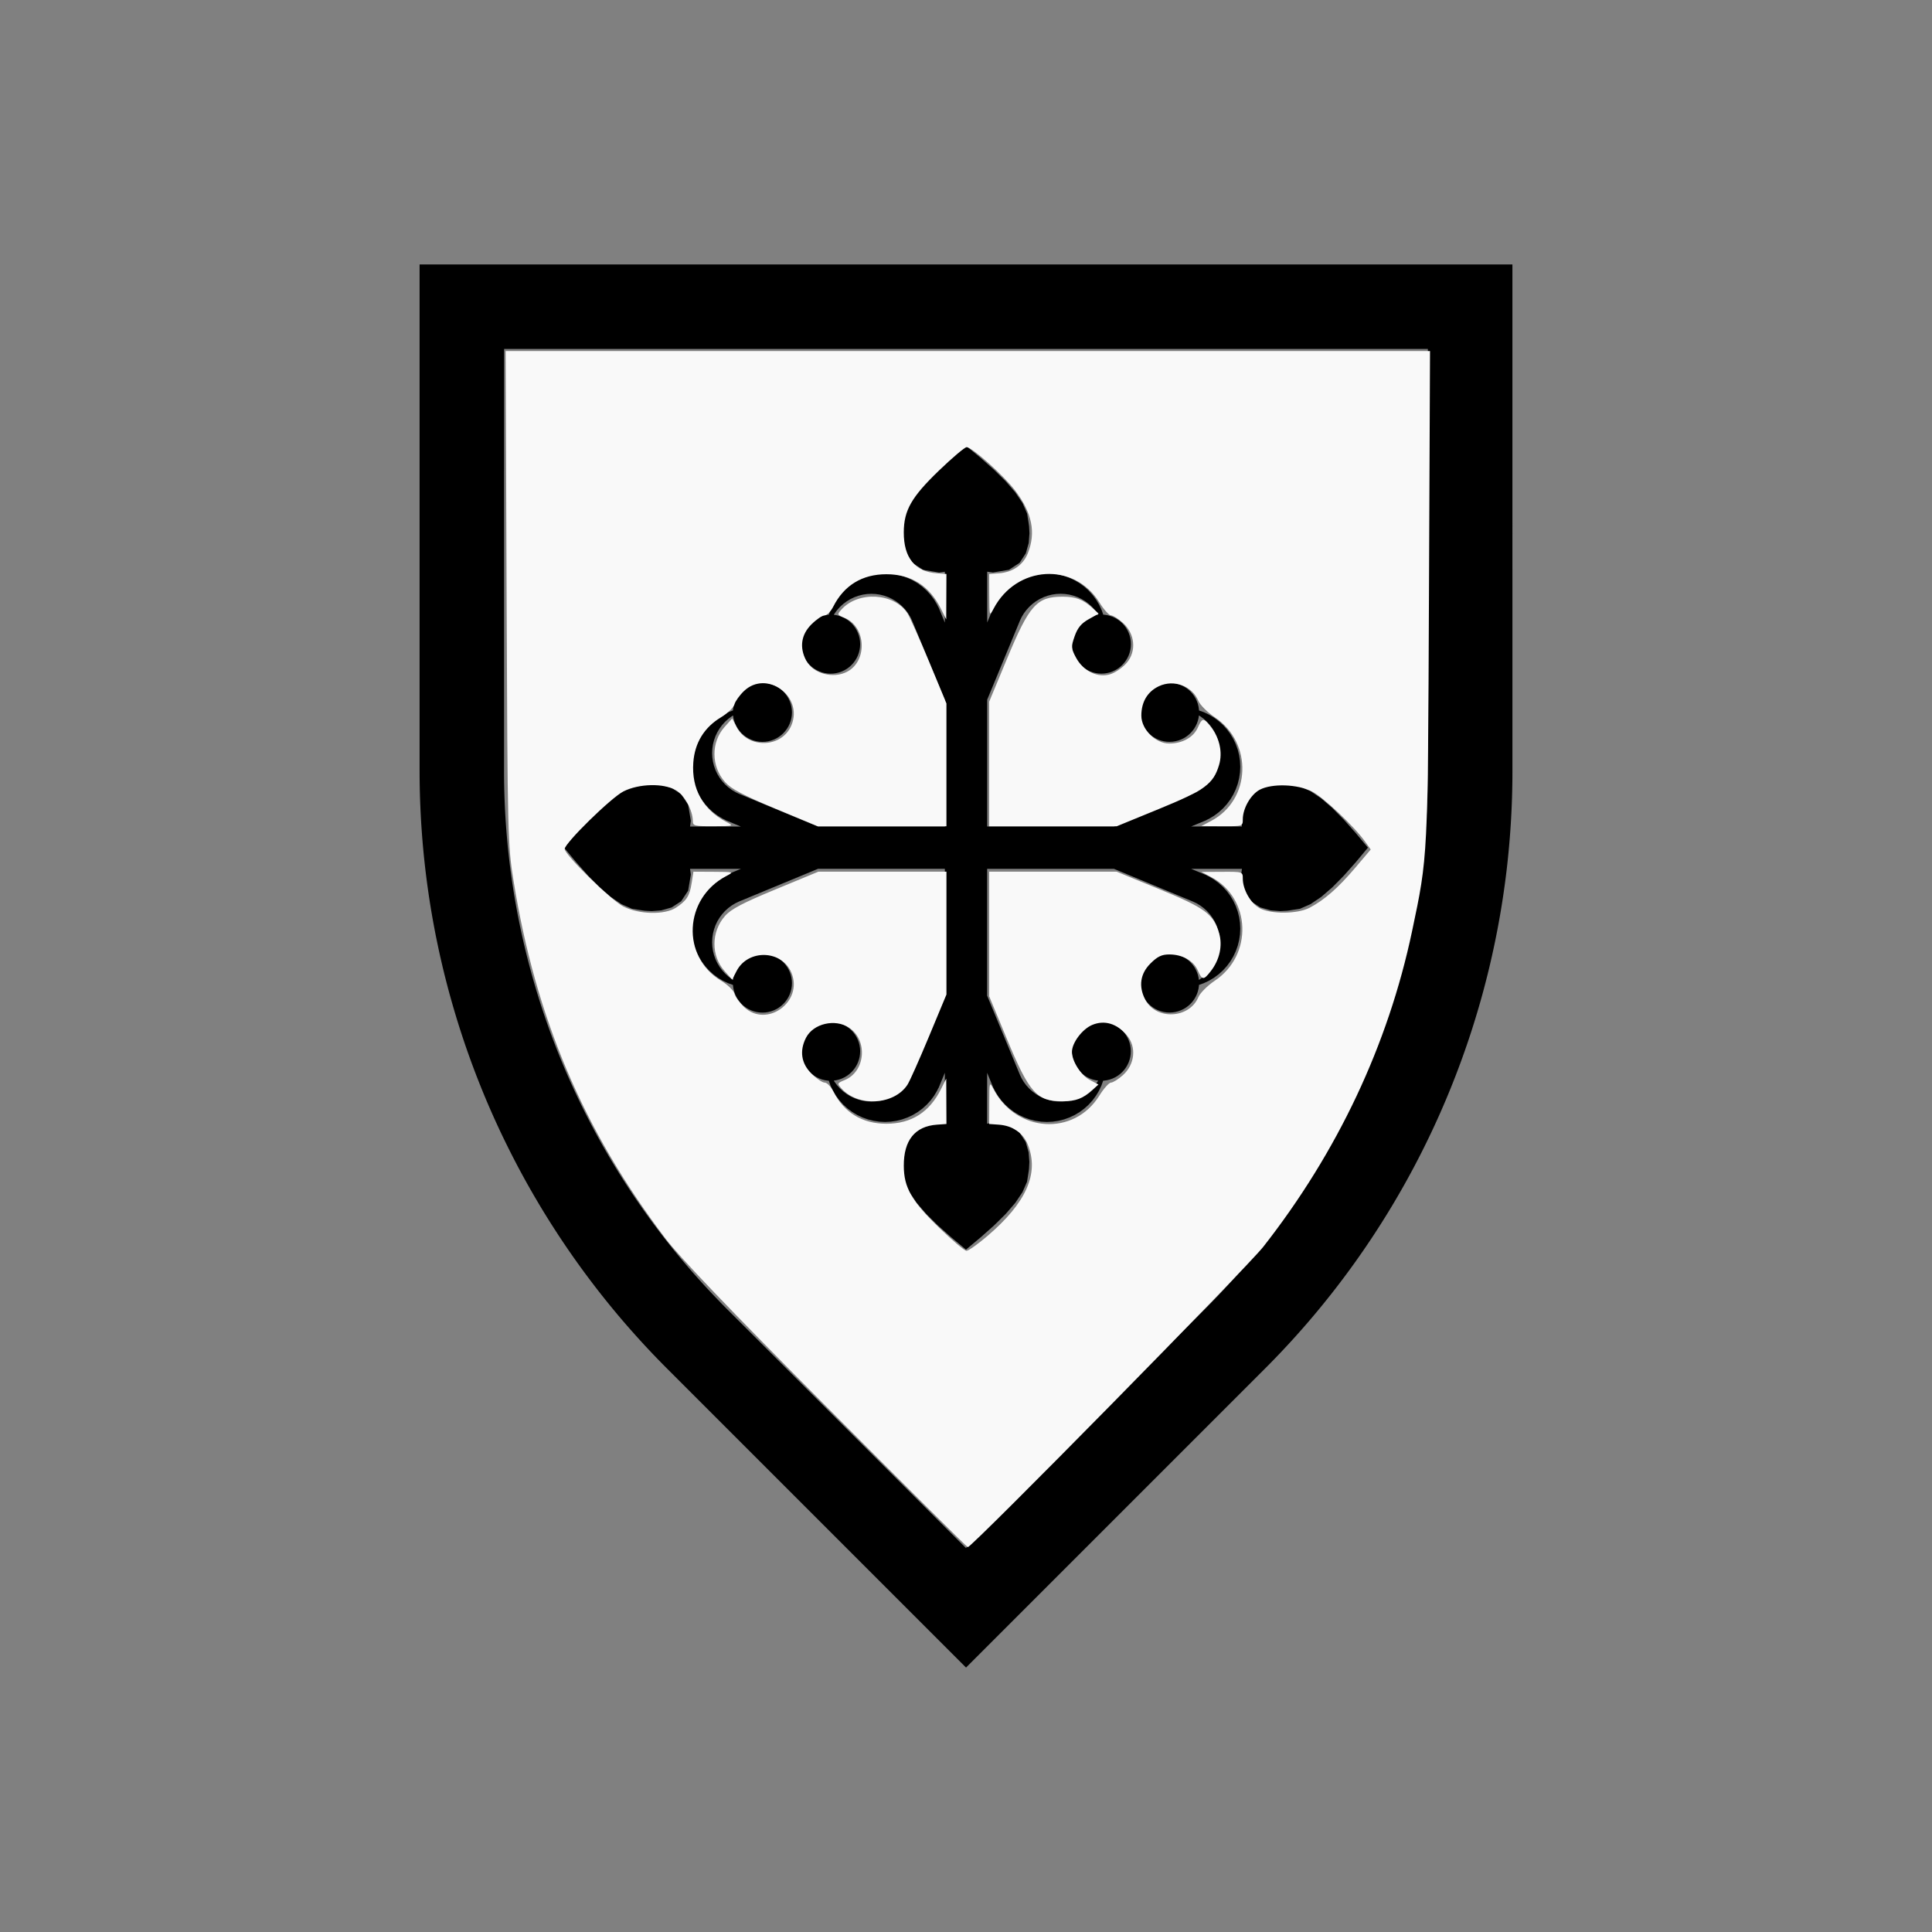 <?xml version="1.0" encoding="UTF-8" standalone="no"?>
<svg
   width="200mm"
   height="200mm"
   viewBox="-64.539 -81 200 200"
   version="1.1"
   id="svg1"
   sodipodi:docname="wcalatravanknight.svg"
   inkscape:version="1.3 (0e150ed6c4, 2023-07-21)"
   xmlns:inkscape="http://www.inkscape.org/namespaces/inkscape"
   xmlns:sodipodi="http://sodipodi.sourceforge.net/DTD/sodipodi-0.dtd"
   xmlns="http://www.w3.org/2000/svg"
   xmlns:svg="http://www.w3.org/2000/svg"
   xmlns:rdf="http://www.w3.org/1999/02/22-rdf-syntax-ns#"
   xmlns:cc="http://creativecommons.org/ns#"
   xmlns:dc="http://purl.org/dc/elements/1.1/">
  <rect x="-64.539" y="-81" width="200" height="200" fill="#808080" stroke="none"/>
  <defs
     id="defs1" />
  <sodipodi:namedview
     id="namedview1"
     pagecolor="#505050"
     bordercolor="#ffffff"
     borderopacity="1"
     inkscape:showpageshadow="0"
     inkscape:pageopacity="0"
     inkscape:pagecheckerboard="1"
     inkscape:deskcolor="#505050"
     inkscape:document-units="mm"
     showgrid="false"
     inkscape:zoom="0.95882943"
     inkscape:cx="378.06516"
     inkscape:cy="378.06516"
     inkscape:window-width="1838"
     inkscape:window-height="1057"
     inkscape:window-x="2234"
     inkscape:window-y="1637"
     inkscape:window-maximized="1"
     inkscape:current-layer="svg1" />
  <title
     id="title1">svgOutput</title>
  <desc
     id="desc1">made with tinkercad</desc>
  <path
     id="path1"
     d="m -21.103,-53.625 v 52.5 h 4.52e-4 l 0.002,0.629 0.008,0.688 0.014,0.687 0.019,0.687 0.017,0.474 0.008,0.213 0.03,0.687 0.035,0.686 0.04,0.686 0.047,0.686 0.051,0.685 0.057,0.685 0.062,0.684 0.067,0.683 0.073,0.684 0.078,0.683 0.013,0.106 0.071,0.576 0.088,0.682 0.095,0.681 0.099,0.68 0.105,0.679 0.11,0.679 0.116,0.677 0.121,0.676 0.126,0.676 0.131,0.675 0.1,0.488 0.038,0.185 0.142,0.672 0.147,0.671 0.153,0.671 0.157,0.669 0.163,0.667 0.169,0.666 0.173,0.665 0.179,0.663 0.184,0.662 0.189,0.661 0.093,0.315 0.101,0.344 0.199,0.658 0.205,0.656 0.209,0.655 0.215,0.652 0.219,0.651 0.226,0.649 0.23,0.648 0.235,0.646 0.241,0.643 0.245,0.643 0.127,0.324 0.124,0.316 0.255,0.639 0.26,0.635 0.265,0.634 0.271,0.632 0.275,0.629 0.281,0.628 0.285,0.625 0.29,0.623 0.295,0.62 0.128,0.263 0.173,0.355 0.281,0.568 0.024,0.048 0.309,0.614 0.315,0.611 0.318,0.609 0.325,0.606 0.328,0.603 0.333,0.601 0.339,0.599 0.343,0.596 0.348,0.592 0.351,0.591 0.052,0.085 0.305,0.502 0.317,0.512 0.045,0.072 0.366,0.582 0.371,0.578 0.374,0.576 0.38,0.573 0.384,0.57 0.388,0.567 0.393,0.564 0.397,0.56 0.402,0.558 0.406,0.554 0.411,0.551 0.415,0.548 0.241,0.314 0.177,0.231 0.423,0.541 0.428,0.538 0.431,0.534 0.436,0.531 0.44,0.529 0.444,0.524 0.449,0.52 0.453,0.517 0.457,0.514 0.46,0.51 0.464,0.506 0.468,0.503 0.473,0.499 0.163,0.17 0.313,0.326 0.481,0.492 0.484,0.488 24.749,24.749 -4.52e-4,4.52e-4 6.188,6.187 6.187,-6.187 v -4.52e-4 l 24.749,-24.749 0.484,-0.488 0.48,-0.492 0.313,-0.326 0.163,-0.17 0.473,-0.499 0.468,-0.503 0.465,-0.506 0.46,-0.51 0.457,-0.514 0.452,-0.517 0.449,-0.52 0.444,-0.524 0.44,-0.529 0.436,-0.531 0.431,-0.534 0.428,-0.538 0.424,-0.541 0.177,-0.231 0.241,-0.314 0.415,-0.548 0.411,-0.551 0.406,-0.554 0.402,-0.558 0.397,-0.56 0.393,-0.564 0.389,-0.567 0.384,-0.57 0.223,-0.337 0.156,-0.236 0.374,-0.576 0.371,-0.578 0.366,-0.582 0.045,-0.072 0.317,-0.512 0.357,-0.587 0.352,-0.591 0.347,-0.592 0.343,-0.596 0.339,-0.599 0.333,-0.601 0.328,-0.603 0.325,-0.606 0.318,-0.609 0.315,-0.611 0.309,-0.614 0.024,-0.048 0.281,-0.568 0.172,-0.355 0.128,-0.263 0.295,-0.62 0.29,-0.623 0.285,-0.625 0.281,-0.628 0.274,-0.629 0.271,-0.632 0.265,-0.634 0.261,-0.635 0.255,-0.639 0.124,-0.316 0.127,-0.324 0.245,-0.643 0.241,-0.643 0.235,-0.646 0.23,-0.648 0.226,-0.649 0.22,-0.651 0.215,-0.652 0.209,-0.655 0.204,-0.656 0.2,-0.658 0.101,-0.344 0.093,-0.315 0.19,-0.661 0.184,-0.662 0.178,-0.663 0.173,-0.665 0.169,-0.666 0.163,-0.667 0.157,-0.669 0.153,-0.671 0.147,-0.671 0.142,-0.672 0.038,-0.185 0.099,-0.488 0.132,-0.675 0.126,-0.676 0.121,-0.676 0.116,-0.677 0.11,-0.679 0.105,-0.679 0.099,-0.68 0.095,-0.681 0.089,-0.682 0.071,-0.576 0.013,-0.106 0.078,-0.683 0.072,-0.684 0.067,-0.683 0.062,-0.684 0.057,-0.685 0.051,-0.685 0.031,-0.466 0.015,-0.22 0.04,-0.686 0.035,-0.686 0.03,-0.687 0.024,-0.687 0.018,-0.687 0.014,-0.687 0.008,-0.688 0.002,-0.629 h 4.52e-4 V -53.625 H 83.275 66.397 -12.353 Z m 8.75,8.75 h 19.422 4.264 6.111 0.951 2.576 7.927 4.295 4.535 4.294 7.927 2.576 13.871 16.878 v 43.692 0.058 h 0.003 l -0.003,0.583 -0.009,0.645 -0.012,0.644 -0.019,0.644 -0.024,0.644 v 0.005 l -0.029,0.639 -0.035,0.643 -0.039,0.643 -0.045,0.643 -0.05,0.642 -0.055,0.642 -0.061,0.642 -0.066,0.641 -0.071,0.64 -0.076,0.64 -0.081,0.639 -0.015,0.113 -0.071,0.525 -0.092,0.638 -0.097,0.637 -0.103,0.636 -0.108,0.635 -0.113,0.634 -0.118,0.633 -0.123,0.633 -0.128,0.632 -0.133,0.63 -0.139,0.629 -0.07,0.306 -0.074,0.323 -0.149,0.626 -0.154,0.626 -0.159,0.624 -0.165,0.623 -0.169,0.621 -0.174,0.62 -0.18,0.619 -0.184,0.618 -0.19,0.615 -0.194,0.614 -0.199,0.613 -0.009,0.025 -0.196,0.586 -0.21,0.609 -0.214,0.608 -0.22,0.605 -0.224,0.605 -0.23,0.602 -0.234,0.6 -0.24,0.598 -0.024,0.06 -0.22,0.537 -0.249,0.594 -0.254,0.591 -0.251,0.572 -0.008,0.018 -0.263,0.588 -0.269,0.585 -0.273,0.584 -0.277,0.581 -0.283,0.579 -0.288,0.577 -0.293,0.574 -0.297,0.572 -0.301,0.57 -0.306,0.568 -0.311,0.564 -0.315,0.562 -0.141,0.246 -0.179,0.313 -0.324,0.557 -0.329,0.553 -0.334,0.552 -0.338,0.548 -0.342,0.546 -0.347,0.543 -0.351,0.54 -0.356,0.537 -0.359,0.535 -0.365,0.531 -0.369,0.529 -0.373,0.525 -0.26,0.36 -0.118,0.162 -0.382,0.519 -0.387,0.516 -0.39,0.513 -0.395,0.51 -0.211,0.268 -0.187,0.238 -0.402,0.503 -0.407,0.5 -0.411,0.497 -0.416,0.493 -0.418,0.49 -0.423,0.486 -0.427,0.483 -0.141,0.157 -0.29,0.322 -0.435,0.476 -0.438,0.472 -0.051,0.054 -0.392,0.415 -0.446,0.464 -0.45,0.461 -0.181,0.183 -0.271,0.274 -0.001,-0.001 -0.574,0.574 -5.613,5.613 -18.562,18.562 -18.562,-18.562 -6.187,-6.187 -0.001,0.001 -0.271,-0.274 -0.181,-0.183 L 9.808,53.584 9.362,53.12 8.919,52.651 8.481,52.179 8.046,51.703 7.616,51.224 7.188,50.741 7.069,50.605 6.766,50.256 6.348,49.766 5.932,49.273 5.822,49.14 5.522,48.776 5.115,48.277 4.712,47.773 4.314,47.268 3.92,46.758 3.529,46.245 3.143,45.729 2.762,45.21 2.644,45.047 2.384,44.687 2.011,44.162 1.643,43.634 1.278,43.103 0.918,42.568 0.562,42.031 l -0.351,-0.54 -0.348,-0.543 -0.342,-0.546 -0.338,-0.548 -0.334,-0.552 -0.33,-0.553 -0.324,-0.557 -0.18,-0.313 -0.141,-0.246 -0.315,-0.562 -0.311,-0.564 -0.306,-0.568 -0.301,-0.57 -0.297,-0.572 -0.292,-0.574 -0.288,-0.577 -0.283,-0.579 -0.277,-0.581 -0.273,-0.584 -0.269,-0.585 -0.264,-0.588 -0.008,-0.018 -0.251,-0.572 -0.254,-0.591 -0.249,-0.594 -0.244,-0.597 -0.24,-0.598 -0.234,-0.6 -0.23,-0.602 -0.224,-0.605 -0.22,-0.605 -0.214,-0.608 -0.21,-0.609 -0.205,-0.612 -0.134,-0.411 -0.066,-0.202 -0.194,-0.614 -0.19,-0.615 -0.184,-0.618 -0.18,-0.619 -0.174,-0.62 -0.169,-0.621 -0.164,-0.623 -0.16,-0.624 -0.154,-0.626 -0.149,-0.626 -0.074,-0.323 -0.07,-0.306 -0.139,-0.629 -0.133,-0.63 -0.129,-0.632 -0.123,-0.633 -0.118,-0.633 -0.113,-0.634 -0.108,-0.635 -0.102,-0.636 -0.097,-0.637 -0.092,-0.638 -0.071,-0.525 -0.016,-0.113 -0.081,-0.639 -0.076,-0.64 -0.071,-0.64 -0.066,-0.641 -0.06,-0.642 -0.055,-0.642 -0.05,-0.642 -0.045,-0.643 -0.039,-0.643 -0.035,-0.643 -0.028,-0.639 v -0.005 l -0.024,-0.644 -0.018,-0.644 -0.013,-0.644 -0.008,-0.645 -8.75e-4,-0.215 -0.001,-0.368 h 0.001 v -0.058 z m 47.814,10.018 -1.526,1.274 -0.741,0.659 -0.64,0.569 -1.202,1.186 -0.992,1.147 -0.748,1.111 -0.473,1.08 -0.165,1.052 -0.02,0.147 -0.018,0.132 -0.038,0.722 0.076,0.985 0.303,1.075 0.643,0.986 1.096,0.721 1.664,0.28 0.513,-0.071 0.081,-0.012 v 0.015 0.068 5.185 l -0.081,-0.196 -0.468,-1.13 -0.116,-0.28 -0.014,0.006 -0.124,-0.262 -0.308,-0.515 -0.358,-0.481 -0.054,-0.06 -0.349,-0.385 -0.444,-0.402 -0.482,-0.358 -0.514,-0.308 -0.543,-0.256 -0.564,-0.202 -0.582,-0.145 -0.593,-0.089 -0.355,-0.018 -0.243,-0.012 -0.599,0.03 -0.593,0.089 -0.582,0.145 -0.564,0.202 -0.542,0.256 -0.515,0.308 -0.482,0.358 -0.444,0.402 -0.291,0.321 -0.058,0.064 -0.054,0.06 -0.357,0.481 -0.103,0.171 -0.206,0.344 -0.256,0.543 -0.175,0.491 -0.004,0.01 h -0.007 l -0.066,0.004 -0.033,0.001 -0.093,0.014 -0.088,0.013 -0.116,0.017 -0.291,0.073 -0.283,0.101 -0.124,0.059 -0.147,0.07 -0.257,0.154 -0.241,0.179 -0.222,0.201 -0.201,0.222 -0.179,0.241 -0.082,0.137 -0.072,0.12 -0.128,0.271 -0.101,0.283 -0.073,0.291 -0.044,0.297 -0.015,0.299 0.015,0.3 0.044,0.297 0.073,0.291 0.101,0.283 0.128,0.27 0.154,0.257 0.179,0.241 0.077,0.085 0.124,0.136 0.222,0.203 0.241,0.178 0.257,0.154 0.147,0.069 0.124,0.058 0.283,0.102 0.291,0.072 0.116,0.017 0.18,0.027 0.299,0.015 0.299,-0.015 0.297,-0.044 0.291,-0.072 0.282,-0.102 0.271,-0.128 0.257,-0.154 0.241,-0.178 0.222,-0.203 0.124,-0.136 0.077,-0.085 0.179,-0.241 0.154,-0.257 0.128,-0.27 0.102,-0.283 0.072,-0.291 0.044,-0.297 0.015,-0.3 -0.007,-0.14 -0.008,-0.16 -0.044,-0.297 -0.072,-0.291 -0.102,-0.283 -0.128,-0.271 -0.072,-0.12 -0.082,-0.137 -0.179,-0.241 -0.201,-0.222 -0.222,-0.201 -0.241,-0.179 -0.257,-0.154 -0.271,-0.128 -0.282,-0.101 -0.291,-0.073 -0.269,-0.04 0.002,-0.003 0.01,-0.016 0.069,-0.115 0.268,-0.361 0.302,-0.334 0.333,-0.302 0.362,-0.268 0.386,-0.232 0.406,-0.193 0.424,-0.151 0.166,-0.042 0.269,-0.068 0.161,-0.024 0.285,-0.042 0.45,-0.022 0.449,0.022 0.285,0.042 0.16,0.024 0.437,0.109 0.324,0.116 0.1,0.036 0.407,0.193 0.386,0.232 0.361,0.268 0.333,0.302 0.302,0.334 0.268,0.361 0.232,0.386 0.169,0.357 0.021,0.05 1.824,4.402 0.427,1.031 0.765,1.847 0.274,0.66 0.081,0.196 v 7.378 4.683 1.063 h -0.081 -2.484 -7.985 -1.753 -0.83 l -0.19,-0.079 -0.66,-0.273 -0.896,-0.371 -4.346,-1.8 -1.06,-0.44 -0.979,-0.406 -0.05,-0.02 -0.357,-0.169 -0.386,-0.232 -0.362,-0.268 -0.333,-0.302 -0.302,-0.334 -0.268,-0.361 -0.232,-0.386 -0.145,-0.306 -0.047,-0.101 -0.093,-0.261 -0.058,-0.163 -0.109,-0.436 -0.066,-0.445 -0.022,-0.449 0.022,-0.45 0.066,-0.445 0.109,-0.435 0.151,-0.425 0.159,-0.335 0.033,-0.071 0.232,-0.386 0.268,-0.361 0.302,-0.334 0.333,-0.302 0.362,-0.268 0.115,-0.069 0.016,-0.01 0.003,-0.001 0.04,0.269 0.073,0.291 0.101,0.282 0.128,0.271 0.154,0.257 0.178,0.241 0.174,0.192 0.028,0.031 0.222,0.201 0.241,0.18 0.257,0.154 0.041,0.019 0.23,0.109 0.283,0.101 0.291,0.073 0.297,0.044 0.299,0.014 0.3,-0.014 0.297,-0.044 0.291,-0.073 0.283,-0.101 0.27,-0.128 0.257,-0.154 0.241,-0.18 0.221,-0.201 0.028,-0.031 0.174,-0.192 0.179,-0.241 0.154,-0.257 0.128,-0.271 0.033,-0.092 0.014,-0.037 0.038,-0.107 0.017,-0.046 0.072,-0.291 0.044,-0.297 0.015,-0.299 -0.015,-0.299 -0.027,-0.18 -0.017,-0.117 -0.072,-0.29 -0.102,-0.283 -0.128,-0.271 -0.009,-0.014 -0.146,-0.243 -0.179,-0.241 -0.202,-0.222 -0.221,-0.201 -0.241,-0.179 -0.257,-0.154 -0.27,-0.129 -0.283,-0.1 -0.291,-0.074 -0.297,-0.044 -0.3,-0.014 -0.299,0.014 -0.297,0.044 -0.291,0.074 -0.283,0.1 -0.23,0.109 -0.041,0.019 -0.257,0.154 -0.241,0.179 -0.222,0.201 -0.202,0.222 -0.178,0.241 -0.146,0.243 -0.009,0.014 -0.128,0.271 -0.101,0.283 -0.073,0.29 -0.017,0.117 -0.013,0.088 -0.014,0.092 -0.002,0.033 -0.003,0.066 -4.53e-4,0.007 -0.009,0.004 -0.491,0.175 -0.128,0.06 -0.415,0.196 -0.344,0.206 -0.171,0.103 -0.482,0.357 -0.091,0.082 -0.032,0.029 -0.321,0.291 -0.402,0.444 -0.279,0.375 -0.079,0.107 -0.308,0.515 -0.256,0.542 -0.202,0.564 -0.146,0.582 -0.088,0.593 -0.03,0.599 0.022,0.444 0.008,0.155 0.088,0.593 0.146,0.582 0.202,0.564 0.256,0.543 0.308,0.515 0.202,0.271 0.156,0.21 0.402,0.444 0.444,0.402 0.482,0.358 0.515,0.308 0.262,0.124 -0.006,0.014 0.279,0.116 1.13,0.468 0.19,0.079 H 7.069 6.977 6.895 L 6.977,3.971 6.697,2.307 6.521,2.039 5.976,1.21 5.822,1.11 4.99,0.567 3.916,0.264 l -0.985,-0.075 -0.722,0.038 -0.279,0.038 -1.052,0.165 -1.08,0.473 -1.111,0.748 -0.449,0.389 -0.698,0.603 -1.186,1.202 -1.228,1.38 -1.274,1.526 1.274,1.527 1.228,1.381 1.186,1.202 1.114,0.963 0.033,0.029 1.111,0.748 1.08,0.473 1.052,0.165 0.279,0.038 0.722,0.039 0.985,-0.076 1.074,-0.302 0.832,-0.542 0.155,-0.101 0.721,-1.096 0.28,-1.664 -0.083,-0.594 h 0.015 0.068 0.092 5.092 l -0.196,0.081 -0.454,0.188 -0.676,0.28 -0.279,0.116 0.006,0.014 -0.262,0.124 -0.515,0.308 -0.482,0.358 -0.123,0.112 -0.321,0.291 -0.402,0.444 -0.358,0.482 -0.308,0.514 -0.256,0.542 -4.53e-4,9.01e-4 -0.202,0.564 -0.146,0.582 -0.088,0.593 -0.03,0.599 0.03,0.599 0.088,0.593 0.013,0.053 0.132,0.529 0.202,0.564 0.256,0.542 0.308,0.515 0.358,0.482 0.402,0.444 0.321,0.291 0.032,0.029 0.091,0.083 0.482,0.357 0.171,0.103 0.344,0.206 0.415,0.196 0.128,0.06 0.491,0.175 0.009,0.004 4.53e-4,0.007 0.003,0.066 0.002,0.033 0.014,0.093 0.013,0.088 0.017,0.116 0.073,0.291 0.101,0.283 0.128,0.271 0.154,0.257 0.178,0.241 0.202,0.222 0.222,0.201 0.241,0.179 0.257,0.154 0.041,0.019 0.143,0.068 0.087,0.041 0.283,0.101 0.291,0.073 0.297,0.044 0.299,0.015 0.3,-0.015 0.297,-0.044 0.291,-0.073 0.283,-0.101 0.086,-0.041 0.184,-0.087 0.257,-0.154 0.241,-0.179 0.221,-0.201 0.202,-0.222 0.179,-0.241 0.154,-0.257 0.128,-0.271 0.102,-0.283 0.072,-0.291 0.017,-0.116 0.027,-0.18 0.015,-0.299 -0.015,-0.299 -0.005,-0.032 -0.039,-0.265 -0.032,-0.128 -0.019,-0.078 -0.021,-0.085 -0.017,-0.046 -0.038,-0.107 -0.014,-0.037 -0.033,-0.092 -0.128,-0.271 -0.154,-0.257 -0.179,-0.241 -0.178,-0.195 -0.024,-0.027 -0.221,-0.202 -0.241,-0.179 -0.257,-0.154 -0.27,-0.128 -0.283,-0.102 -0.291,-0.072 -0.297,-0.044 -0.3,-0.015 -0.139,0.007 -0.16,0.008 -0.297,0.044 -0.291,0.072 -0.283,0.102 -0.23,0.108 -0.041,0.019 -0.257,0.154 -0.241,0.179 -0.222,0.202 -0.202,0.222 -0.178,0.241 -0.154,0.257 -0.128,0.271 -0.101,0.282 -0.021,0.085 -0.052,0.206 -0.04,0.269 -0.003,-0.002 -0.016,-0.01 -0.115,-0.069 L 10.856,20.086 10.523,19.783 10.221,19.45 9.953,19.088 9.721,18.703 9.529,18.297 9.377,17.872 9.268,17.436 l -0.066,-0.445 -0.022,-0.45 0.008,-0.166 0.014,-0.283 0.066,-0.445 0.109,-0.437 0.151,-0.424 0.192,-0.407 0.232,-0.386 0.268,-0.361 0.302,-0.333 0.333,-0.302 0.279,-0.207 0.083,-0.061 0.386,-0.232 0.357,-0.169 0.05,-0.021 0.979,-0.406 5.406,-2.239 0.896,-0.371 0.856,-0.355 h 0.823 12.222 0.081 v 7.438 5.689 l -0.081,0.196 -0.274,0.66 -0.258,0.622 -0.167,0.403 -0.245,0.591 -0.158,0.382 -0.095,0.231 -0.051,0.124 -0.019,0.045 -2.023,4.884 -0.021,0.05 -0.169,0.357 -0.061,0.103 -0.17,0.284 -0.268,0.361 -0.302,0.333 -0.333,0.302 -0.361,0.268 -0.386,0.232 -0.407,0.192 -0.1,0.036 -0.324,0.116 -0.437,0.109 -0.445,0.066 -0.449,0.022 -0.45,-0.022 -0.445,-0.066 -0.436,-0.109 -0.424,-0.151 -0.406,-0.192 -0.386,-0.232 -0.362,-0.268 -0.333,-0.302 -0.302,-0.333 -0.268,-0.361 -0.069,-0.116 -0.01,-0.016 -0.002,-0.003 0.269,-0.04 0.291,-0.073 0.1,-0.036 0.181,-0.065 0.271,-0.128 0.257,-0.154 0.241,-0.178 0.222,-0.202 0.13,-0.144 0.071,-0.078 0.179,-0.241 0.154,-0.257 0.128,-0.271 0.102,-0.283 0.072,-0.291 0.044,-0.297 0.008,-0.16 0.007,-0.139 -0.015,-0.3 -0.044,-0.297 -0.025,-0.1 -0.047,-0.191 -0.102,-0.283 -0.128,-0.27 -0.154,-0.257 -0.179,-0.242 -0.071,-0.078 -0.13,-0.143 -0.222,-0.202 -0.241,-0.179 -0.257,-0.154 -0.271,-0.128 -0.092,-0.033 -0.037,-0.014 -0.107,-0.038 -0.046,-0.017 -0.163,-0.04 -0.128,-0.032 -0.265,-0.039 -0.031,-0.004 -0.299,-0.015 -0.299,0.015 -0.18,0.027 -0.116,0.017 -0.291,0.072 -0.283,0.102 -0.124,0.058 -0.147,0.069 -0.257,0.154 -0.241,0.179 -0.222,0.202 -0.201,0.221 -0.179,0.242 -0.154,0.257 -0.128,0.27 -0.101,0.283 -0.048,0.191 -0.025,0.1 -0.044,0.297 -0.015,0.3 0.015,0.299 0.044,0.297 0.073,0.291 0.101,0.283 0.128,0.271 0.154,0.257 0.179,0.241 0.201,0.222 0.222,0.202 0.241,0.178 0.257,0.154 0.147,0.07 0.124,0.059 0.182,0.065 0.1,0.036 0.291,0.073 0.116,0.017 0.18,0.027 0.099,0.005 0.007,4.52e-4 0.004,0.009 0.175,0.491 0.256,0.542 0.309,0.515 0.357,0.482 0.112,0.123 0.291,0.321 0.444,0.402 0.482,0.358 0.515,0.308 0.542,0.256 0.564,0.202 0.582,0.146 0.593,0.088 0.599,0.03 0.243,-0.012 0.355,-0.018 0.593,-0.088 0.582,-0.146 0.564,-0.202 0.543,-0.256 0.514,-0.308 0.482,-0.358 0.444,-0.402 0.291,-0.321 0.112,-0.123 0.358,-0.482 0.308,-0.515 0.124,-0.262 0.014,0.006 0.116,-0.279 0.276,-0.665 0.192,-0.465 0.081,-0.196 v 1.889 3.204 0.092 0.068 0.015 l -0.594,-0.083 -1.664,0.28 -1.096,0.721 -0.643,0.986 -0.303,1.074 -0.076,0.985 0.038,0.722 0.038,0.279 0.165,1.052 0.473,1.08 0.748,1.111 0.992,1.147 0.379,0.375 0.822,0.811 1.381,1.228 0.559,0.467 0.967,0.807 1.527,-1.274 1.38,-1.228 0.822,-0.811 0.38,-0.375 0.992,-1.147 0.748,-1.111 0.473,-1.08 0.165,-1.052 0.038,-0.279 0.038,-0.722 -0.075,-0.985 -0.117,-0.417 -0.185,-0.657 -0.643,-0.986 -1.097,-0.721 -1.664,-0.28 -0.591,0.083 v -0.083 -0.092 -3.202 -1.884 l 0.079,0.19 0.192,0.464 0.276,0.666 0.115,0.279 0.014,-0.006 0.124,0.262 0.308,0.515 0.358,0.482 0.402,0.444 0.444,0.402 0.481,0.358 0.222,0.133 0.292,0.175 0.543,0.256 0.16,0.057 0.404,0.145 0.582,0.146 0.593,0.088 0.599,0.03 0.599,-0.03 0.593,-0.088 0.582,-0.146 0.564,-0.202 0.542,-0.256 0.515,-0.308 0.482,-0.358 0.444,-0.402 0.291,-0.321 0.112,-0.123 0.266,-0.359 0.091,-0.123 0.309,-0.515 0.256,-0.542 0.153,-0.428 0.022,-0.063 0.004,-0.009 0.007,-4.53e-4 0.099,-0.005 0.18,-0.027 0.117,-0.017 0.29,-0.073 0.101,-0.036 0.182,-0.065 0.271,-0.128 0.257,-0.154 0.241,-0.178 0.222,-0.202 0.201,-0.222 0.179,-0.241 0.154,-0.257 0.043,-0.09 0.086,-0.181 0.1,-0.283 0.074,-0.291 0.044,-0.297 0.014,-0.299 -0.014,-0.3 -0.044,-0.297 -0.025,-0.1 -0.029,-0.114 -0.019,-0.076 -0.1,-0.283 -0.129,-0.27 -0.154,-0.257 -0.179,-0.242 -0.201,-0.221 -0.222,-0.202 -0.241,-0.179 -0.257,-0.154 -0.271,-0.128 -0.018,-0.007 -0.17,-0.061 -0.094,-0.034 -0.29,-0.072 -0.117,-0.017 -0.18,-0.027 -0.299,-0.015 -0.299,0.015 -0.297,0.044 -0.045,0.011 -0.246,0.061 -0.282,0.102 -0.271,0.128 -0.257,0.154 -0.241,0.179 -0.12,0.109 -0.103,0.094 -0.201,0.221 -0.18,0.242 -0.154,0.257 -0.128,0.27 -0.101,0.283 -0.048,0.191 -0.025,0.1 -0.044,0.297 -0.014,0.3 0.014,0.299 0.044,0.297 0.073,0.291 0.101,0.283 0.128,0.271 0.154,0.257 0.18,0.241 0.201,0.222 0.222,0.202 0.241,0.178 0.257,0.154 0.271,0.128 0.181,0.065 0.1,0.036 0.246,0.062 0.045,0.011 0.269,0.04 -0.001,0.003 -0.01,0.016 -0.069,0.116 -0.233,0.315 -0.034,0.046 -0.302,0.333 -0.334,0.302 -0.361,0.268 -0.386,0.232 -0.406,0.192 -0.425,0.151 -0.166,0.042 -0.269,0.068 -0.445,0.066 -0.45,0.022 h -0.005 l -0.444,-0.022 -0.445,-0.066 -0.436,-0.109 -0.424,-0.151 -0.407,-0.192 -0.386,-0.232 -0.361,-0.268 -0.334,-0.302 -0.302,-0.333 -0.046,-0.061 -0.222,-0.3 -0.17,-0.284 -0.061,-0.103 -0.169,-0.357 -0.02,-0.05 -2.023,-4.884 -0.019,-0.045 -0.051,-0.124 -0.095,-0.231 -0.159,-0.382 -0.244,-0.591 -0.398,-0.96 -0.027,-0.065 -0.273,-0.66 -0.079,-0.19 v -2.586 -3.11 -4.873 -2.565 h 1.063 1.811 1.494 1.81 6.122 0.824 l 0.856,0.355 0.896,0.371 3.471,1.438 2.914,1.207 0.05,0.021 0.357,0.169 0.263,0.158 0.123,0.074 0.361,0.268 0.334,0.302 0.302,0.333 0.268,0.361 0.232,0.386 0.193,0.407 0.151,0.424 0.109,0.437 0.066,0.445 0.014,0.283 0.008,0.166 -0.022,0.45 -0.066,0.445 -0.109,0.436 -0.151,0.424 -0.193,0.406 -0.232,0.386 -0.268,0.362 -0.302,0.333 -0.334,0.303 -0.361,0.268 -0.123,0.073 -0.009,0.005 -0.003,0.002 -0.04,-0.269 -0.052,-0.206 -0.021,-0.085 -0.101,-0.282 -0.128,-0.271 -0.154,-0.257 -0.179,-0.241 -0.201,-0.222 -0.222,-0.202 -0.241,-0.179 -0.257,-0.154 -0.271,-0.128 -0.283,-0.102 -0.291,-0.072 -0.297,-0.044 -0.16,-0.008 -0.14,-0.007 -0.3,0.015 -0.236,0.035 -0.061,0.009 -0.291,0.072 -0.283,0.102 -0.27,0.128 -0.257,0.154 -0.241,0.179 -0.221,0.202 -0.202,0.222 -0.179,0.241 -0.154,0.257 -0.128,0.271 -0.033,0.092 -0.013,0.037 -0.038,0.107 -0.017,0.046 -0.021,0.085 -0.019,0.078 -0.032,0.128 -0.039,0.265 -0.004,0.032 -0.015,0.299 0.015,0.299 0.027,0.18 0.017,0.116 0.072,0.291 0.102,0.283 0.128,0.271 0.154,0.257 0.179,0.241 0.202,0.222 0.221,0.201 0.241,0.179 0.257,0.154 0.184,0.087 0.086,0.041 0.283,0.101 0.291,0.073 0.297,0.044 0.3,0.015 0.299,-0.015 0.297,-0.044 0.291,-0.073 0.283,-0.101 0.086,-0.041 0.185,-0.087 0.257,-0.154 0.241,-0.179 0.222,-0.201 0.201,-0.222 0.179,-0.241 0.154,-0.257 0.128,-0.271 0.101,-0.283 0.073,-0.291 0.017,-0.116 0.013,-0.088 0.014,-0.093 0.001,-0.033 0.004,-0.066 4.52e-4,-0.007 0.002,-9.02e-4 0.007,-0.003 0.491,-0.175 0.543,-0.256 0.515,-0.309 0.481,-0.357 0.123,-0.112 0.321,-0.291 0.403,-0.444 0.358,-0.482 0.308,-0.515 0.035,-0.074 0.221,-0.468 0.202,-0.564 0.132,-0.529 0.013,-0.053 0.089,-0.593 0.03,-0.599 -0.03,-0.599 -0.089,-0.593 -0.145,-0.582 -0.202,-0.564 -0.221,-0.468 -0.035,-0.074 -0.308,-0.514 -0.358,-0.482 -0.403,-0.444 -0.321,-0.291 -0.123,-0.112 -0.481,-0.358 -0.515,-0.308 -0.262,-0.124 0.006,-0.014 -0.279,-0.116 -1.13,-0.468 -0.197,-0.081 h 5.093 0.092 0.068 0.015 l -0.038,0.269 -0.045,0.325 0.28,1.664 0.721,1.096 0.986,0.643 0.466,0.131 0.609,0.171 0.985,0.076 0.722,-0.039 0.279,-0.038 1.052,-0.165 0.289,-0.127 0.79,-0.347 1.111,-0.748 1.147,-0.992 1.186,-1.202 1.228,-1.381 1.274,-1.527 -1.274,-1.526 -1.228,-1.38 -1.186,-1.202 -0.698,-0.603 -0.449,-0.389 -1.111,-0.748 -1.079,-0.473 -1.052,-0.165 -0.279,-0.038 -0.722,-0.038 -0.985,0.075 -0.609,0.172 -0.466,0.131 -0.986,0.643 -0.545,0.829 -0.176,0.268 -0.28,1.664 0.083,0.591 h -0.083 -0.092 -5.086 l 0.19,-0.079 1.13,-0.468 0.28,-0.116 -0.006,-0.014 0.262,-0.124 0.515,-0.308 0.481,-0.358 0.444,-0.402 0.403,-0.444 0.156,-0.21 0.202,-0.271 0.133,-0.222 0.175,-0.292 0.035,-0.074 0.221,-0.468 0.202,-0.564 0.145,-0.582 0.089,-0.593 0.008,-0.155 0.022,-0.444 -0.03,-0.599 -0.089,-0.593 -0.145,-0.582 -0.202,-0.564 -0.221,-0.468 -0.035,-0.074 -0.308,-0.515 -0.079,-0.107 -0.279,-0.375 -0.403,-0.444 -0.321,-0.291 -0.032,-0.029 -0.091,-0.082 -0.481,-0.357 -0.171,-0.103 -0.344,-0.206 -0.415,-0.196 -0.128,-0.06 -0.428,-0.153 -0.062,-0.022 -0.009,-0.004 -4.52e-4,-0.007 -0.004,-0.066 -0.001,-0.033 -0.014,-0.092 -0.013,-0.088 -0.017,-0.117 -0.073,-0.29 -0.101,-0.283 -0.128,-0.271 -0.009,-0.014 -0.146,-0.243 -0.179,-0.241 -0.2,-0.222 -8.75e-4,-8.75e-4 -0.222,-0.201 -0.241,-0.179 -0.257,-0.154 -0.095,-0.045 -0.176,-0.084 -0.283,-0.1 -0.291,-0.074 -0.297,-0.044 -0.299,-0.014 -0.3,0.014 -0.236,0.035 -0.061,0.009 -0.291,0.074 -0.283,0.1 -0.27,0.129 -0.257,0.154 -0.241,0.179 -0.221,0.201 -8.75e-4,8.75e-4 -0.201,0.222 -0.179,0.241 -0.146,0.243 -0.009,0.014 -0.128,0.271 -0.066,0.183 -0.036,0.099 -0.072,0.29 -0.017,0.117 -0.027,0.18 -0.015,0.299 0.015,0.299 0.044,0.297 0.072,0.291 0.017,0.046 0.038,0.107 0.013,0.037 0.033,0.092 0.128,0.271 0.154,0.257 0.179,0.241 0.109,0.12 0.066,0.072 0.028,0.031 0.221,0.201 0.241,0.18 0.257,0.154 0.27,0.128 0.283,0.101 0.291,0.073 0.061,0.009 0.236,0.035 0.3,0.014 0.14,-0.007 0.16,-0.008 0.297,-0.044 0.291,-0.073 0.283,-0.101 0.271,-0.128 0.257,-0.154 0.241,-0.18 0.222,-0.201 0.028,-0.031 0.174,-0.192 0.179,-0.241 0.154,-0.257 0.128,-0.271 0.101,-0.282 0.073,-0.291 0.04,-0.269 0.003,0.001 0.016,0.01 0.115,0.069 0.361,0.268 0.334,0.303 0.302,0.334 0.268,0.361 0.232,0.386 0.034,0.071 0.159,0.335 0.151,0.425 0.042,0.166 0.068,0.269 0.066,0.445 0.022,0.45 -0.022,0.449 -0.066,0.445 -0.109,0.436 -0.058,0.163 -0.093,0.261 -0.047,0.101 -0.145,0.306 -0.232,0.386 -0.268,0.361 -0.302,0.334 -0.334,0.302 -0.361,0.268 -0.386,0.232 -0.357,0.169 -0.05,0.02 -2.039,0.845 -0.874,0.362 -3.471,1.438 -0.896,0.371 -0.85,0.352 h -0.83 -1.753 -4.369 -1.813 -1.491 -0.312 -1.501 -1.061 v -1.061 -1.501 -3.183 -4.799 -2.586 l 0.079,-0.19 0.273,-0.66 1.193,-2.879 1.824,-4.402 0.02,-0.05 0.169,-0.357 0.232,-0.386 0.222,-0.3 0.046,-0.061 0.302,-0.334 0.334,-0.302 0.361,-0.268 0.386,-0.232 0.407,-0.193 0.424,-0.151 0.436,-0.109 0.161,-0.024 0.285,-0.042 0.449,-0.022 0.45,0.022 0.285,0.042 0.161,0.024 0.269,0.068 0.166,0.042 0.425,0.151 0.406,0.193 0.386,0.232 0.361,0.268 0.334,0.302 0.303,0.334 0.034,0.046 0.233,0.316 0.069,0.115 0.01,0.016 0.001,0.003 -0.269,0.04 -0.045,0.011 -0.246,0.062 -0.282,0.101 -0.271,0.128 -0.257,0.154 -0.241,0.179 -0.222,0.201 -0.201,0.222 -0.18,0.241 -0.082,0.137 -0.072,0.12 -0.128,0.271 -0.101,0.283 -0.073,0.291 -0.044,0.297 -0.008,0.16 -0.007,0.14 0.014,0.3 0.044,0.297 0.073,0.291 0.101,0.283 0.128,0.27 0.154,0.257 0.18,0.241 0.077,0.085 0.124,0.136 0.222,0.203 0.241,0.178 0.257,0.154 0.271,0.128 0.282,0.102 0.246,0.061 0.045,0.011 0.297,0.044 0.299,0.015 0.299,-0.015 0.18,-0.027 0.117,-0.017 0.29,-0.072 0.283,-0.102 0.271,-0.128 0.257,-0.154 0.241,-0.178 0.222,-0.203 0.124,-0.136 0.077,-0.085 0.179,-0.241 0.154,-0.257 0.129,-0.27 0.1,-0.283 0.074,-0.291 0.044,-0.297 0.014,-0.3 -0.014,-0.299 -0.044,-0.297 -0.074,-0.291 -0.1,-0.283 -0.129,-0.271 -0.071,-0.12 -0.082,-0.137 -0.179,-0.241 -0.201,-0.222 -0.222,-0.201 -0.241,-0.179 -0.257,-0.154 -0.271,-0.128 -0.283,-0.101 -0.29,-0.073 -0.117,-0.017 -0.088,-0.013 -0.092,-0.014 -0.033,-0.001 -0.066,-0.004 h -0.007 l -0.004,-0.01 -0.175,-0.491 -0.06,-0.128 -0.196,-0.415 -0.206,-0.344 -0.103,-0.171 -0.091,-0.123 -0.266,-0.359 -0.054,-0.06 -0.058,-0.064 -0.291,-0.321 -0.444,-0.402 -0.482,-0.358 -0.515,-0.308 -0.542,-0.256 -0.564,-0.202 -0.582,-0.145 -0.593,-0.089 -0.599,-0.03 -0.599,0.03 -0.593,0.089 -0.582,0.145 -0.404,0.145 -0.16,0.057 -0.543,0.256 -0.515,0.308 -0.481,0.358 -0.444,0.402 -0.349,0.385 -0.054,0.06 -0.358,0.481 -0.308,0.515 -0.124,0.262 -0.014,-0.006 -0.115,0.279 -0.468,1.13 -0.079,0.19 v -5.178 -0.083 l 0.079,0.011 0.513,0.071 1.664,-0.28 1.097,-0.721 0.643,-0.986 0.017,-0.059 0.286,-1.016 0.075,-0.985 -0.038,-0.722 -0.018,-0.132 -0.02,-0.147 -0.165,-1.052 -0.473,-1.08 -0.748,-1.111 -0.992,-1.147 -1.202,-1.186 -0.639,-0.569 -0.741,-0.659 z"
     style="stroke-width:0.875" />
  <path
     style="fill:#f9f9f9;stroke-width:1.045;stroke-opacity:0"
     d="m 322.697,549.368 c -38.243,-38.417 -57.217,-58.253 -62.889,-65.747 -31.986,-42.258 -50.594,-86.122 -59.19,-139.531 -2.276,-14.141 -2.347,-17.039 -2.714,-110.733 l -0.376,-96.211 h 180.547 180.547 l -0.412,95.168 c -0.447,103.2 -0.388,102.025 -6.612,131.504 -9.369,44.373 -29.115,86.248 -58.111,123.234 -6.38,8.138 -113.795,117.331 -115.421,117.331 -0.332,0 -25.248,-24.757 -55.369,-55.015 z m 63.011,-66.528 c 15.258,-13.025 20.304,-24.437 15.793,-35.713 -1.835,-4.585 -5.924,-7.395 -11.326,-7.781 l -3.762,-0.269 0.04,-8.344 c 0.039,-8.237 0.061,-8.303 1.686,-5.215 8.942,16.992 31.441,18.353 41.297,2.498 1.746,-2.808 3.8,-5.106 4.566,-5.106 0.766,0 2.854,-1.306 4.64,-2.902 4.713,-4.211 5.393,-11.028 1.556,-15.589 -3.86,-4.587 -8.738,-6.046 -13.523,-4.047 -3.894,1.627 -7.925,6.987 -7.929,10.544 -0.004,3.622 3.518,9.143 7,10.974 l 3.355,1.764 -2.312,2.105 c -3.7,3.369 -6.542,4.452 -11.682,4.452 -10.13,0 -12.99,-3.203 -21.802,-24.428 l -6.895,-16.606 v -24.33 -24.33 h 24.905 24.905 l 16.552,6.783 c 17.939,7.351 21.222,9.754 23.441,17.159 1.47,4.908 0.233,10.518 -3.314,15.027 -2.747,3.492 -3.277,3.449 -4.983,-0.404 -1.688,-3.814 -6.02,-6.234 -11.16,-6.234 -2.938,0 -4.615,0.809 -7.352,3.546 -3.996,3.996 -4.704,8.919 -2.028,14.095 4.19,8.104 17.201,7.503 20.758,-0.958 0.688,-1.636 3.584,-4.534 6.435,-6.44 14.947,-9.989 14.161,-32.23 -1.43,-40.467 l -3.815,-2.015 8.083,-0.046 c 8.02,-0.046 8.083,-0.025 8.083,2.664 0,4.304 3.127,9.748 6.659,11.596 4.488,2.347 14.733,2.238 19.414,-0.207 5.724,-2.989 11.179,-7.759 17.798,-15.561 l 6.106,-7.198 -2.169,-3.046 c -4.227,-5.936 -16.298,-17.34 -20.768,-19.621 -5.629,-2.871 -15.578,-3.217 -20.382,-0.708 -3.532,1.845 -6.659,7.289 -6.659,11.594 0,2.689 -0.063,2.71 -8.083,2.664 l -8.083,-0.046 3.815,-2.015 c 15.591,-8.237 16.378,-30.478 1.43,-40.467 -2.851,-1.905 -5.747,-4.803 -6.435,-6.44 -2.458,-5.846 -9.592,-8.473 -15.455,-5.69 -4.423,2.099 -6.822,6.134 -6.822,11.475 0,5.379 5.52,10.898 10.898,10.898 5.14,0 9.472,-2.42 11.16,-6.234 1.706,-3.853 2.236,-3.896 4.983,-0.404 3.547,4.509 4.784,10.12 3.314,15.027 -2.218,7.405 -5.501,9.808 -23.441,17.159 l -16.552,6.783 h -24.905 -24.905 v -24.33 -24.33 l 6.895,-16.606 c 8.813,-21.224 11.672,-24.428 21.802,-24.428 5.155,0 7.982,1.082 11.719,4.486 l 2.349,2.14 -3.914,2.189 c -2.871,1.606 -4.326,3.375 -5.462,6.641 -1.438,4.135 -1.401,4.726 0.521,8.316 2.871,5.363 8.586,8.108 13.502,6.486 1.992,-0.658 4.861,-2.668 6.375,-4.467 3.837,-4.561 3.157,-11.378 -1.556,-15.589 -1.786,-1.596 -3.874,-2.902 -4.64,-2.902 -0.766,0 -2.82,-2.298 -4.566,-5.106 -9.829,-15.812 -32.379,-14.448 -41.297,2.498 -1.625,3.089 -1.647,3.022 -1.686,-5.215 l -0.04,-8.344 3.762,-0.269 c 5.402,-0.386 9.491,-3.196 11.326,-7.781 3.245,-8.111 1.71,-15.786 -4.902,-24.501 -4.498,-5.928 -16.858,-16.988 -18.985,-16.988 -0.73,0 -5.592,4.107 -10.804,9.126 -10.762,10.364 -13.717,15.541 -13.752,24.091 -0.041,9.978 4.369,15.445 12.952,16.058 l 3.708,0.265 -0.04,8.865 -0.04,8.865 -2.052,-4.112 c -4.505,-9.029 -11.593,-13.523 -21.331,-13.523 -9.444,0 -16.546,4.338 -20.764,12.682 -0.942,1.864 -2.452,3.39 -3.355,3.39 -0.903,0 -3.238,1.596 -5.188,3.546 -3.976,3.976 -4.706,8.916 -2.071,14.012 2.689,5.2 10.605,7.367 16.123,4.414 7.956,-4.258 7.326,-17.517 -0.997,-20.964 -3.017,-1.25 -3.055,-1.352 -1.255,-3.341 6.574,-7.264 20.545,-6.449 25.737,1.501 0.861,1.318 4.641,9.787 8.4,18.82 l 6.835,16.424 v 23.99 23.99 H 344.609 319.496 l -16.615,-6.914 c -12.716,-5.292 -17.335,-7.734 -19.682,-10.407 -5.426,-6.18 -5.477,-15.523 -0.119,-21.521 l 2.939,-3.29 1.716,3.318 c 4.491,8.685 17.733,8.267 21.438,-0.678 4.717,-11.388 -9.746,-21.77 -18.562,-13.324 -1.712,1.64 -3.385,3.987 -3.718,5.215 -0.333,1.228 -2.686,3.485 -5.229,5.016 -6.582,3.963 -10.273,9.991 -10.829,17.683 -0.741,10.241 3.789,18.414 12.844,23.172 3.095,1.627 3.043,1.645 -4.954,1.686 -7.374,0.038 -8.083,-0.139 -8.083,-2.023 0,-4.139 -3.21,-10.049 -6.519,-12.004 -4.824,-2.849 -14.511,-2.637 -20.597,0.452 -4.802,2.437 -22.945,20.213 -22.945,22.482 0,2.268 18.142,20.045 22.945,22.482 6.092,3.092 16.107,3.325 20.483,0.476 4.208,-2.739 5.396,-4.596 6.182,-9.66 l 0.688,-4.432 7.964,0.042 c 7.889,0.041 7.935,0.057 4.836,1.686 -16.511,8.677 -17.635,31.45 -2.015,40.856 2.543,1.531 4.896,3.789 5.229,5.016 0.333,1.228 2.006,3.574 3.718,5.215 8.816,8.446 23.279,-1.935 18.562,-13.324 -3.705,-8.944 -16.947,-9.363 -21.438,-0.678 l -1.716,3.318 -2.939,-3.29 c -5.362,-6.001 -5.307,-15.341 0.127,-21.53 2.367,-2.696 6.916,-5.091 19.772,-10.407 l 16.698,-6.905 h 25.022 25.022 v 23.99 23.99 l -6.835,16.424 c -3.759,9.033 -7.539,17.502 -8.4,18.82 -5.192,7.95 -19.163,8.765 -25.737,1.501 -1.8,-1.989 -1.762,-2.091 1.255,-3.341 8.108,-3.358 9.088,-15.595 1.64,-20.475 -5.444,-3.567 -13.917,-1.584 -16.766,3.925 -2.635,5.096 -1.905,10.036 2.071,14.012 1.95,1.95 4.285,3.546 5.188,3.546 0.903,0 2.413,1.525 3.355,3.39 4.217,8.344 11.319,12.682 20.764,12.682 9.738,0 16.827,-4.494 21.331,-13.523 l 2.052,-4.112 0.04,8.865 0.04,8.865 -3.708,0.265 c -8.583,0.613 -12.993,6.081 -12.952,16.058 0.035,8.511 2.999,13.725 13.692,24.091 5.178,5.019 10.039,9.126 10.803,9.126 0.764,0 4.434,-2.6 8.155,-5.777 z"
     id="path2"
     transform="matrix(0.265,0,0,0.265,-64.539,-81)" />
</svg>
